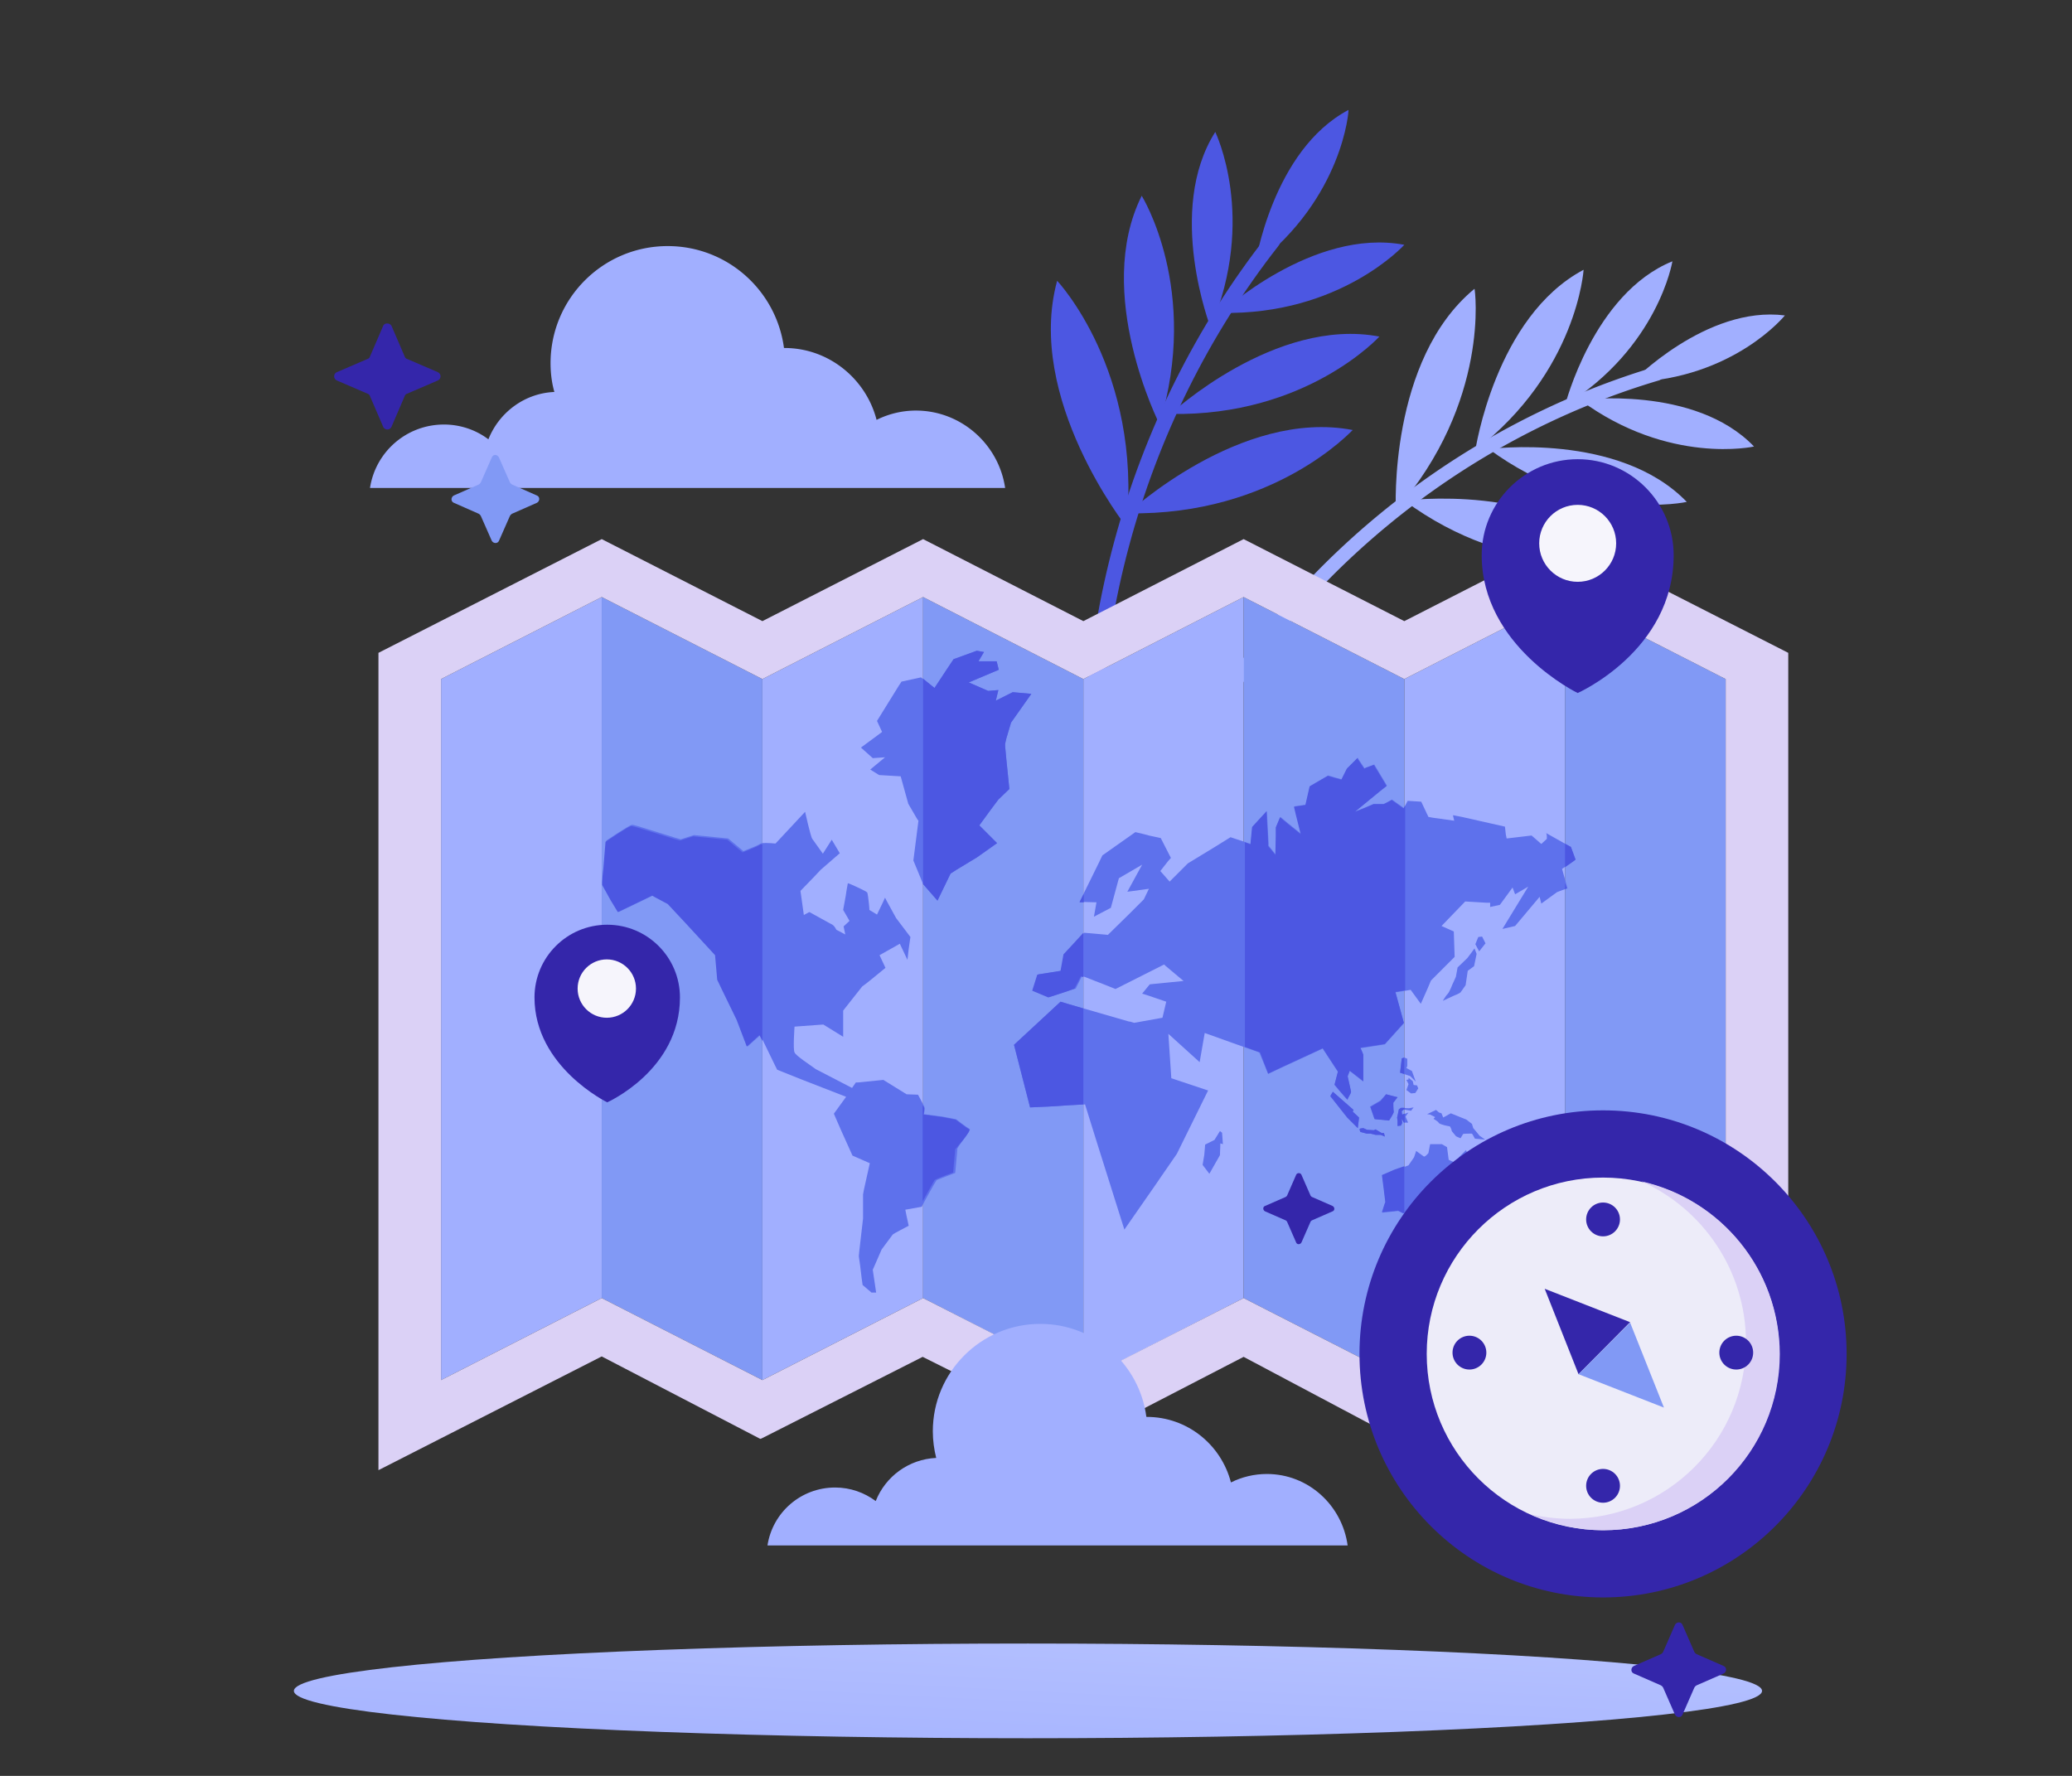 <svg xmlns="http://www.w3.org/2000/svg" xmlns:xlink="http://www.w3.org/1999/xlink" viewBox="0 0 490 420"><rect x="0" y="0" width="490" height="420" fill="#333333" stroke="none"/><style><![CDATA[.YO{fill:#a1afff}.YP{fill:#8199f5}.YQ{fill:#3426aa}]]></style><radialGradient  cx="340.016" cy="357.864" r="1.174" gradientTransform="matrix(1 0 0 -1 0 420)" gradientUnits="userSpaceOnUse"><stop offset="0" stop-color="#44224a"/><stop offset=".281" stop-color="#412048"/><stop offset=".525" stop-color="#361a43"/><stop offset=".756" stop-color="#24103a"/><stop offset=".977" stop-color="#0b022e"/><stop offset="1" stop-color="#08002c"/></radialGradient><radialGradient  cx="402.263" cy="367.132" r=".731" gradientTransform="matrix(1 0 0 -1 0 420)" gradientUnits="userSpaceOnUse"><stop offset="0" stop-color="#44224a"/><stop offset=".281" stop-color="#412048"/><stop offset=".525" stop-color="#361a43"/><stop offset=".756" stop-color="#24103a"/><stop offset=".977" stop-color="#0b022e"/><stop offset="1" stop-color="#08002c"/></radialGradient><radialGradient  cx="395.65" cy="329.895" r="1.301" gradientTransform="matrix(1 0 0 -1 0 420)" gradientUnits="userSpaceOnUse"><stop offset="0" stop-color="#44224a"/><stop offset=".281" stop-color="#412048"/><stop offset=".525" stop-color="#361a43"/><stop offset=".756" stop-color="#24103a"/><stop offset=".977" stop-color="#0b022e"/><stop offset="1" stop-color="#08002c"/></radialGradient><radialGradient  cx="435.61" cy="351.015" r=".93" gradientTransform="matrix(1 0 0 -1 0 420)" gradientUnits="userSpaceOnUse"><stop offset="0" stop-color="#44224a"/><stop offset=".281" stop-color="#412048"/><stop offset=".525" stop-color="#361a43"/><stop offset=".756" stop-color="#24103a"/><stop offset=".977" stop-color="#0b022e"/><stop offset="1" stop-color="#08002c"/></radialGradient><radialGradient  cx="383.923" cy="406.037" r=".88" gradientTransform="matrix(1 0 0 -1 0 420)" gradientUnits="userSpaceOnUse"><stop offset="0" stop-color="#44224a"/><stop offset=".281" stop-color="#412048"/><stop offset=".525" stop-color="#361a43"/><stop offset=".756" stop-color="#24103a"/><stop offset=".977" stop-color="#0b022e"/><stop offset="1" stop-color="#08002c"/></radialGradient><radialGradient  cx="308.893" cy="391.031" r=".996" gradientTransform="matrix(1 0 0 -1 0 420)" gradientUnits="userSpaceOnUse"><stop offset="0" stop-color="#44224a"/><stop offset=".281" stop-color="#412048"/><stop offset=".525" stop-color="#361a43"/><stop offset=".756" stop-color="#24103a"/><stop offset=".977" stop-color="#0b022e"/><stop offset="1" stop-color="#08002c"/></radialGradient><radialGradient  cx="334.459" cy="367.132" r=".73" gradientTransform="matrix(1 0 0 -1 0 420)" gradientUnits="userSpaceOnUse"><stop offset="0" stop-color="#44224a"/><stop offset=".281" stop-color="#412048"/><stop offset=".525" stop-color="#361a43"/><stop offset=".756" stop-color="#24103a"/><stop offset=".977" stop-color="#0b022e"/><stop offset="1" stop-color="#08002c"/></radialGradient><radialGradient  cx="264.987" cy="386.584" r=".78" gradientTransform="matrix(1 0 0 -1 0 420)" gradientUnits="userSpaceOnUse"><stop offset="0" stop-color="#44224a"/><stop offset=".281" stop-color="#412048"/><stop offset=".525" stop-color="#361a43"/><stop offset=".756" stop-color="#24103a"/><stop offset=".977" stop-color="#0b022e"/><stop offset="1" stop-color="#08002c"/></radialGradient><radialGradient  cx="231.084" cy="413.817" r=".946" gradientTransform="matrix(1 0 0 -1 0 420)" gradientUnits="userSpaceOnUse"><stop offset="0" stop-color="#44224a"/><stop offset=".281" stop-color="#412048"/><stop offset=".525" stop-color="#361a43"/><stop offset=".756" stop-color="#24103a"/><stop offset=".977" stop-color="#0b022e"/><stop offset="1" stop-color="#08002c"/></radialGradient><radialGradient  cx="258.873" cy="388.808" r=".581" gradientTransform="matrix(1 0 0 -1 0 420)" gradientUnits="userSpaceOnUse"><stop offset="0" stop-color="#44224a"/><stop offset=".281" stop-color="#412048"/><stop offset=".525" stop-color="#361a43"/><stop offset=".756" stop-color="#24103a"/><stop offset=".977" stop-color="#0b022e"/><stop offset="1" stop-color="#08002c"/></radialGradient><radialGradient  cx="189.957" cy="382.138" r=".614" gradientTransform="matrix(1 0 0 -1 0 420)" gradientUnits="userSpaceOnUse"><stop offset="0" stop-color="#44224a"/><stop offset=".281" stop-color="#412048"/><stop offset=".525" stop-color="#361a43"/><stop offset=".756" stop-color="#24103a"/><stop offset=".977" stop-color="#0b022e"/><stop offset="1" stop-color="#08002c"/></radialGradient><radialGradient  cx="188.289" cy="393.809" r=".598" gradientTransform="matrix(1 0 0 -1 0 420)" gradientUnits="userSpaceOnUse"><stop offset="0" stop-color="#44224a"/><stop offset=".281" stop-color="#412048"/><stop offset=".525" stop-color="#361a43"/><stop offset=".756" stop-color="#24103a"/><stop offset=".977" stop-color="#0b022e"/><stop offset="1" stop-color="#08002c"/></radialGradient><radialGradient  cx="143.38" cy="404.518" r=".972" gradientTransform="matrix(1 0 0 -1 0 420)" gradientUnits="userSpaceOnUse"><stop offset="0" stop-color="#44224a"/><stop offset=".281" stop-color="#412048"/><stop offset=".525" stop-color="#361a43"/><stop offset=".756" stop-color="#24103a"/><stop offset=".977" stop-color="#0b022e"/><stop offset="1" stop-color="#08002c"/></radialGradient><radialGradient  cx="121.596" cy="360.316" r="1.121" gradientTransform="matrix(1 0 0 -1 0 420)" gradientUnits="userSpaceOnUse"><stop offset="0" stop-color="#44224a"/><stop offset=".281" stop-color="#412048"/><stop offset=".525" stop-color="#361a43"/><stop offset=".756" stop-color="#24103a"/><stop offset=".977" stop-color="#0b022e"/><stop offset="1" stop-color="#08002c"/></radialGradient><radialGradient  cx="117.706" cy="362.13" r=".465" gradientTransform="matrix(1 0 0 -1 0 420)" gradientUnits="userSpaceOnUse"><stop offset="0" stop-color="#44224a"/><stop offset=".281" stop-color="#412048"/><stop offset=".525" stop-color="#361a43"/><stop offset=".756" stop-color="#24103a"/><stop offset=".977" stop-color="#0b022e"/><stop offset="1" stop-color="#08002c"/></radialGradient><radialGradient  cx="76.578" cy="384.361" r="1.029" gradientTransform="matrix(1 0 0 -1 0 420)" gradientUnits="userSpaceOnUse"><stop offset="0" stop-color="#44224a"/><stop offset=".281" stop-color="#412048"/><stop offset=".525" stop-color="#361a43"/><stop offset=".756" stop-color="#24103a"/><stop offset=".977" stop-color="#0b022e"/><stop offset="1" stop-color="#08002c"/></radialGradient><radialGradient  cx="57.126" cy="333.786" r=".714" gradientTransform="matrix(1 0 0 -1 0 420)" gradientUnits="userSpaceOnUse"><stop offset="0" stop-color="#44224a"/><stop offset=".281" stop-color="#412048"/><stop offset=".525" stop-color="#361a43"/><stop offset=".756" stop-color="#24103a"/><stop offset=".977" stop-color="#0b022e"/><stop offset="1" stop-color="#08002c"/></radialGradient><radialGradient  cx="119.929" cy="384.361" r=".515" gradientTransform="matrix(1 0 0 -1 0 420)" gradientUnits="userSpaceOnUse"><stop offset="0" stop-color="#44224a"/><stop offset=".281" stop-color="#412048"/><stop offset=".525" stop-color="#361a43"/><stop offset=".756" stop-color="#24103a"/><stop offset=".977" stop-color="#0b022e"/><stop offset="1" stop-color="#08002c"/></radialGradient><radialGradient  cx="57.682" cy="416.041" r=".498" gradientTransform="matrix(1 0 0 -1 0 420)" gradientUnits="userSpaceOnUse"><stop offset="0" stop-color="#44224a"/><stop offset=".281" stop-color="#412048"/><stop offset=".525" stop-color="#361a43"/><stop offset=".756" stop-color="#24103a"/><stop offset=".977" stop-color="#0b022e"/><stop offset="1" stop-color="#08002c"/></radialGradient><radialGradient  cx="68.242" cy="253.754" r=".946" gradientTransform="matrix(1 0 0 -1 0 420)" gradientUnits="userSpaceOnUse"><stop offset="0" stop-color="#44224a"/><stop offset=".281" stop-color="#412048"/><stop offset=".525" stop-color="#361a43"/><stop offset=".756" stop-color="#24103a"/><stop offset=".977" stop-color="#0b022e"/><stop offset="1" stop-color="#08002c"/></radialGradient><radialGradient  cx="54.347" cy="234.857" r=".747" gradientTransform="matrix(1 0 0 -1 0 420)" gradientUnits="userSpaceOnUse"><stop offset="0" stop-color="#44224a"/><stop offset=".281" stop-color="#412048"/><stop offset=".525" stop-color="#361a43"/><stop offset=".756" stop-color="#24103a"/><stop offset=".977" stop-color="#0b022e"/><stop offset="1" stop-color="#08002c"/></radialGradient><radialGradient  cx="72.688" cy="248.752" r=".614" gradientTransform="matrix(1 0 0 -1 0 420)" gradientUnits="userSpaceOnUse"><stop offset="0" stop-color="#44224a"/><stop offset=".281" stop-color="#412048"/><stop offset=".525" stop-color="#361a43"/><stop offset=".756" stop-color="#24103a"/><stop offset=".977" stop-color="#0b022e"/><stop offset="1" stop-color="#08002c"/></radialGradient><radialGradient  cx="77.69" cy="147.045" r="1.029" gradientTransform="matrix(1 0 0 -1 0 420)" gradientUnits="userSpaceOnUse"><stop offset="0" stop-color="#44224a"/><stop offset=".281" stop-color="#412048"/><stop offset=".525" stop-color="#361a43"/><stop offset=".756" stop-color="#24103a"/><stop offset=".977" stop-color="#0b022e"/><stop offset="1" stop-color="#08002c"/></radialGradient><radialGradient  cx="62.128" cy="105.361" r=".747" gradientTransform="matrix(1 0 0 -1 0 420)" gradientUnits="userSpaceOnUse"><stop offset="0" stop-color="#44224a"/><stop offset=".281" stop-color="#412048"/><stop offset=".525" stop-color="#361a43"/><stop offset=".756" stop-color="#24103a"/><stop offset=".977" stop-color="#0b022e"/><stop offset="1" stop-color="#08002c"/></radialGradient><radialGradient  cx="103.256" cy="117.033" r=".78" gradientTransform="matrix(1 0 0 -1 0 420)" gradientUnits="userSpaceOnUse"><stop offset="0" stop-color="#44224a"/><stop offset=".281" stop-color="#412048"/><stop offset=".525" stop-color="#361a43"/><stop offset=".756" stop-color="#24103a"/><stop offset=".977" stop-color="#0b022e"/><stop offset="1" stop-color="#08002c"/></radialGradient><radialGradient  cx="56.57" cy="172.055" r=".697" gradientTransform="matrix(1 0 0 -1 0 420)" gradientUnits="userSpaceOnUse"><stop offset="0" stop-color="#44224a"/><stop offset=".281" stop-color="#412048"/><stop offset=".525" stop-color="#361a43"/><stop offset=".756" stop-color="#24103a"/><stop offset=".977" stop-color="#0b022e"/><stop offset="1" stop-color="#08002c"/></radialGradient><radialGradient  cx="70.465" cy="197.065" r=".847" gradientTransform="matrix(1 0 0 -1 0 420)" gradientUnits="userSpaceOnUse"><stop offset="0" stop-color="#44224a"/><stop offset=".281" stop-color="#412048"/><stop offset=".525" stop-color="#361a43"/><stop offset=".756" stop-color="#24103a"/><stop offset=".977" stop-color="#0b022e"/><stop offset="1" stop-color="#08002c"/></radialGradient><radialGradient  cx="49.9" cy="289.879" r=".681" gradientTransform="matrix(1 0 0 -1 0 420)" gradientUnits="userSpaceOnUse"><stop offset="0" stop-color="#44224a"/><stop offset=".281" stop-color="#412048"/><stop offset=".525" stop-color="#361a43"/><stop offset=".756" stop-color="#24103a"/><stop offset=".977" stop-color="#0b022e"/><stop offset="1" stop-color="#08002c"/></radialGradient><radialGradient  cx="94.363" cy="309.331" r=".93" gradientTransform="matrix(1 0 0 -1 0 420)" gradientUnits="userSpaceOnUse"><stop offset="0" stop-color="#44224a"/><stop offset=".281" stop-color="#412048"/><stop offset=".525" stop-color="#361a43"/><stop offset=".756" stop-color="#24103a"/><stop offset=".977" stop-color="#0b022e"/><stop offset="1" stop-color="#08002c"/></radialGradient><radialGradient  cx="93.252" cy="314.889" r=".647" gradientTransform="matrix(1 0 0 -1 0 420)" gradientUnits="userSpaceOnUse"><stop offset="0" stop-color="#44224a"/><stop offset=".281" stop-color="#412048"/><stop offset=".525" stop-color="#361a43"/><stop offset=".756" stop-color="#24103a"/><stop offset=".977" stop-color="#0b022e"/><stop offset="1" stop-color="#08002c"/></radialGradient><radialGradient  cx="126.598" cy="340.455" r=".73" gradientTransform="matrix(1 0 0 -1 0 420)" gradientUnits="userSpaceOnUse"><stop offset="0" stop-color="#44224a"/><stop offset=".281" stop-color="#412048"/><stop offset=".525" stop-color="#361a43"/><stop offset=".756" stop-color="#24103a"/><stop offset=".977" stop-color="#0b022e"/><stop offset="1" stop-color="#08002c"/></radialGradient><radialGradient  cx="64.907" cy="335.453" r=".747" gradientTransform="matrix(1 0 0 -1 0 420)" gradientUnits="userSpaceOnUse"><stop offset="0" stop-color="#44224a"/><stop offset=".281" stop-color="#412048"/><stop offset=".525" stop-color="#361a43"/><stop offset=".756" stop-color="#24103a"/><stop offset=".977" stop-color="#0b022e"/><stop offset="1" stop-color="#08002c"/></radialGradient><radialGradient  cx="85.471" cy="380.471" r=".581" gradientTransform="matrix(1 0 0 -1 0 420)" gradientUnits="userSpaceOnUse"><stop offset="0" stop-color="#44224a"/><stop offset=".281" stop-color="#412048"/><stop offset=".525" stop-color="#361a43"/><stop offset=".756" stop-color="#24103a"/><stop offset=".977" stop-color="#0b022e"/><stop offset="1" stop-color="#08002c"/></radialGradient><radialGradient  cx="432.275" cy="407.704" r=".747" gradientTransform="matrix(1 0 0 -1 0 420)" gradientUnits="userSpaceOnUse"><stop offset="0" stop-color="#44224a"/><stop offset=".281" stop-color="#412048"/><stop offset=".525" stop-color="#361a43"/><stop offset=".756" stop-color="#24103a"/><stop offset=".977" stop-color="#0b022e"/><stop offset="1" stop-color="#08002c"/></radialGradient><radialGradient  cx="438.389" cy="309.887" r=".664" gradientTransform="matrix(1 0 0 -1 0 420)" gradientUnits="userSpaceOnUse"><stop offset="0" stop-color="#44224a"/><stop offset=".281" stop-color="#412048"/><stop offset=".525" stop-color="#361a43"/><stop offset=".756" stop-color="#24103a"/><stop offset=".977" stop-color="#0b022e"/><stop offset="1" stop-color="#08002c"/></radialGradient><radialGradient  cx="436.338" cy="301.55" r="1.035" gradientTransform="matrix(1 0 0 -1 0 420)" gradientUnits="userSpaceOnUse"><stop offset="0" stop-color="#44224a"/><stop offset=".281" stop-color="#412048"/><stop offset=".525" stop-color="#361a43"/><stop offset=".756" stop-color="#24103a"/><stop offset=".977" stop-color="#0b022e"/><stop offset="1" stop-color="#08002c"/></radialGradient><radialGradient  cx="400.596" cy="305.441" r=".598" gradientTransform="matrix(1 0 0 -1 0 420)" gradientUnits="userSpaceOnUse"><stop offset="0" stop-color="#44224a"/><stop offset=".281" stop-color="#412048"/><stop offset=".525" stop-color="#361a43"/><stop offset=".756" stop-color="#24103a"/><stop offset=".977" stop-color="#0b022e"/><stop offset="1" stop-color="#08002c"/></radialGradient><radialGradient  cx="435.212" cy="251.531" r="1.27" gradientTransform="matrix(1 0 0 -1 0 420)" gradientUnits="userSpaceOnUse"><stop offset="0" stop-color="#44224a"/><stop offset=".281" stop-color="#412048"/><stop offset=".525" stop-color="#361a43"/><stop offset=".756" stop-color="#24103a"/><stop offset=".977" stop-color="#0b022e"/><stop offset="1" stop-color="#08002c"/></radialGradient><radialGradient  cx="455.618" cy="269.871" r=".564" gradientTransform="matrix(1 0 0 -1 0 420)" gradientUnits="userSpaceOnUse"><stop offset="0" stop-color="#44224a"/><stop offset=".281" stop-color="#412048"/><stop offset=".525" stop-color="#361a43"/><stop offset=".756" stop-color="#24103a"/><stop offset=".977" stop-color="#0b022e"/><stop offset="1" stop-color="#08002c"/></radialGradient><radialGradient  cx="448.393" cy="203.734" r=".697" gradientTransform="matrix(1 0 0 -1 0 420)" gradientUnits="userSpaceOnUse"><stop offset="0" stop-color="#44224a"/><stop offset=".281" stop-color="#412048"/><stop offset=".525" stop-color="#361a43"/><stop offset=".756" stop-color="#24103a"/><stop offset=".977" stop-color="#0b022e"/><stop offset="1" stop-color="#08002c"/></radialGradient><radialGradient  cx="444.503" cy="195.606" r=".809" gradientTransform="matrix(1 0 0 -1 0 420)" gradientUnits="userSpaceOnUse"><stop offset="0" stop-color="#44224a"/><stop offset=".281" stop-color="#412048"/><stop offset=".525" stop-color="#361a43"/><stop offset=".756" stop-color="#24103a"/><stop offset=".977" stop-color="#0b022e"/><stop offset="1" stop-color="#08002c"/></radialGradient><radialGradient  cx="423.939" cy="224.853" r=".896" gradientTransform="matrix(1 0 0 -1 0 420)" gradientUnits="userSpaceOnUse"><stop offset="0" stop-color="#44224a"/><stop offset=".281" stop-color="#412048"/><stop offset=".525" stop-color="#361a43"/><stop offset=".756" stop-color="#24103a"/><stop offset=".977" stop-color="#0b022e"/><stop offset="1" stop-color="#08002c"/></radialGradient><radialGradient  cx="412.286" cy="157.624" r="1.163" gradientTransform="matrix(1 0 0 -1 0 420)" gradientUnits="userSpaceOnUse"><stop offset="0" stop-color="#44224a"/><stop offset=".281" stop-color="#412048"/><stop offset=".525" stop-color="#361a43"/><stop offset=".756" stop-color="#24103a"/><stop offset=".977" stop-color="#0b022e"/><stop offset="1" stop-color="#08002c"/></radialGradient><radialGradient  cx="442.288" cy="146.93" r="1.122" gradientTransform="matrix(1 0 0 -1 0 420)" gradientUnits="userSpaceOnUse"><stop offset="0" stop-color="#44224a"/><stop offset=".281" stop-color="#412048"/><stop offset=".525" stop-color="#361a43"/><stop offset=".756" stop-color="#24103a"/><stop offset=".977" stop-color="#0b022e"/><stop offset="1" stop-color="#08002c"/></radialGradient><radialGradient  cx="448.393" cy="142.043" r=".764" gradientTransform="matrix(1 0 0 -1 0 420)" gradientUnits="userSpaceOnUse"><stop offset="0" stop-color="#44224a"/><stop offset=".281" stop-color="#412048"/><stop offset=".525" stop-color="#361a43"/><stop offset=".756" stop-color="#24103a"/><stop offset=".977" stop-color="#0b022e"/><stop offset="1" stop-color="#08002c"/></radialGradient><radialGradient  cx="415.6" cy="124.258" r="1.13" gradientTransform="matrix(1 0 0 -1 0 420)" gradientUnits="userSpaceOnUse"><stop offset="0" stop-color="#44224a"/><stop offset=".281" stop-color="#412048"/><stop offset=".525" stop-color="#361a43"/><stop offset=".756" stop-color="#24103a"/><stop offset=".977" stop-color="#0b022e"/><stop offset="1" stop-color="#08002c"/></radialGradient><radialGradient  cx="422.271" cy="185.393" r=".465" gradientTransform="matrix(1 0 0 -1 0 420)" gradientUnits="userSpaceOnUse"><stop offset="0" stop-color="#44224a"/><stop offset=".281" stop-color="#412048"/><stop offset=".525" stop-color="#361a43"/><stop offset=".756" stop-color="#24103a"/><stop offset=".977" stop-color="#0b022e"/><stop offset="1" stop-color="#08002c"/></radialGradient><radialGradient  cx="381.7" cy="103.694" r=".73" gradientTransform="matrix(1 0 0 -1 0 420)" gradientUnits="userSpaceOnUse"><stop offset="0" stop-color="#44224a"/><stop offset=".281" stop-color="#412048"/><stop offset=".525" stop-color="#361a43"/><stop offset=".756" stop-color="#24103a"/><stop offset=".977" stop-color="#0b022e"/><stop offset="1" stop-color="#08002c"/></radialGradient><radialGradient  cx="447.281" cy="63.122" r=".996" gradientTransform="matrix(1 0 0 -1 0 420)" gradientUnits="userSpaceOnUse"><stop offset="0" stop-color="#44224a"/><stop offset=".281" stop-color="#412048"/><stop offset=".525" stop-color="#361a43"/><stop offset=".756" stop-color="#24103a"/><stop offset=".977" stop-color="#0b022e"/><stop offset="1" stop-color="#08002c"/></radialGradient><radialGradient  cx="442.279" cy="107.029" r=".863" gradientTransform="matrix(1 0 0 -1 0 420)" gradientUnits="userSpaceOnUse"><stop offset="0" stop-color="#44224a"/><stop offset=".281" stop-color="#412048"/><stop offset=".525" stop-color="#361a43"/><stop offset=".756" stop-color="#24103a"/><stop offset=".977" stop-color="#0b022e"/><stop offset="1" stop-color="#08002c"/></radialGradient><radialGradient  cx="408.377" cy="68.124" r="1.029" gradientTransform="matrix(1 0 0 -1 0 420)" gradientUnits="userSpaceOnUse"><stop offset="0" stop-color="#44224a"/><stop offset=".281" stop-color="#412048"/><stop offset=".525" stop-color="#361a43"/><stop offset=".756" stop-color="#24103a"/><stop offset=".977" stop-color="#0b022e"/><stop offset="1" stop-color="#08002c"/></radialGradient><radialGradient  cx="406.154" cy="75.905" r=".515" gradientTransform="matrix(1 0 0 -1 0 420)" gradientUnits="userSpaceOnUse"><stop offset="0" stop-color="#44224a"/><stop offset=".281" stop-color="#412048"/><stop offset=".525" stop-color="#361a43"/><stop offset=".756" stop-color="#24103a"/><stop offset=".977" stop-color="#0b022e"/><stop offset="1" stop-color="#08002c"/></radialGradient><radialGradient  cx="362.247" cy="77.573" r=".83" gradientTransform="matrix(1 0 0 -1 0 420)" gradientUnits="userSpaceOnUse"><stop offset="0" stop-color="#44224a"/><stop offset=".281" stop-color="#412048"/><stop offset=".525" stop-color="#361a43"/><stop offset=".756" stop-color="#24103a"/><stop offset=".977" stop-color="#0b022e"/><stop offset="1" stop-color="#08002c"/></radialGradient><radialGradient  cx="284.598" cy="39.939" r=".786" gradientTransform="matrix(1 0 0 -1 0 420)" gradientUnits="userSpaceOnUse"><stop offset="0" stop-color="#44224a"/><stop offset=".281" stop-color="#412048"/><stop offset=".525" stop-color="#361a43"/><stop offset=".756" stop-color="#24103a"/><stop offset=".977" stop-color="#0b022e"/><stop offset="1" stop-color="#08002c"/></radialGradient><radialGradient  cx="296.11" cy="6.989" r=".648" gradientTransform="matrix(1 0 0 -1 0 420)" gradientUnits="userSpaceOnUse"><stop offset="0" stop-color="#44224a"/><stop offset=".281" stop-color="#412048"/><stop offset=".525" stop-color="#361a43"/><stop offset=".756" stop-color="#24103a"/><stop offset=".977" stop-color="#0b022e"/><stop offset="1" stop-color="#08002c"/></radialGradient><radialGradient  cx="331.68" cy="34.222" r=".764" gradientTransform="matrix(1 0 0 -1 0 420)" gradientUnits="userSpaceOnUse"><stop offset="0" stop-color="#44224a"/><stop offset=".281" stop-color="#412048"/><stop offset=".525" stop-color="#361a43"/><stop offset=".756" stop-color="#24103a"/><stop offset=".977" stop-color="#0b022e"/><stop offset="1" stop-color="#08002c"/></radialGradient><radialGradient  cx="333.556" cy="40.891" r="1.105" gradientTransform="matrix(1 0 0 -1 0 420)" gradientUnits="userSpaceOnUse"><stop offset="0" stop-color="#44224a"/><stop offset=".281" stop-color="#412048"/><stop offset=".525" stop-color="#361a43"/><stop offset=".756" stop-color="#24103a"/><stop offset=".977" stop-color="#0b022e"/><stop offset="1" stop-color="#08002c"/></radialGradient><radialGradient  cx="367.25" cy="26.88" r=".957" gradientTransform="matrix(1 0 0 -1 0 420)" gradientUnits="userSpaceOnUse"><stop offset="0" stop-color="#44224a"/><stop offset=".281" stop-color="#412048"/><stop offset=".525" stop-color="#361a43"/><stop offset=".756" stop-color="#24103a"/><stop offset=".977" stop-color="#0b022e"/><stop offset="1" stop-color="#08002c"/></radialGradient><radialGradient  cx="380.588" cy="56.453" r=".681" gradientTransform="matrix(1 0 0 -1 0 420)" gradientUnits="userSpaceOnUse"><stop offset="0" stop-color="#44224a"/><stop offset=".281" stop-color="#412048"/><stop offset=".525" stop-color="#361a43"/><stop offset=".756" stop-color="#24103a"/><stop offset=".977" stop-color="#0b022e"/><stop offset="1" stop-color="#08002c"/></radialGradient><radialGradient  cx="422.271" cy="19.216" r=".88" gradientTransform="matrix(1 0 0 -1 0 420)" gradientUnits="userSpaceOnUse"><stop offset="0" stop-color="#44224a"/><stop offset=".281" stop-color="#412048"/><stop offset=".525" stop-color="#361a43"/><stop offset=".756" stop-color="#24103a"/><stop offset=".977" stop-color="#0b022e"/><stop offset="1" stop-color="#08002c"/></radialGradient><radialGradient  cx="447.838" cy="29.776" r="1.096" gradientTransform="matrix(1 0 0 -1 0 420)" gradientUnits="userSpaceOnUse"><stop offset="0" stop-color="#44224a"/><stop offset=".281" stop-color="#412048"/><stop offset=".525" stop-color="#361a43"/><stop offset=".756" stop-color="#24103a"/><stop offset=".977" stop-color="#0b022e"/><stop offset="1" stop-color="#08002c"/></radialGradient><radialGradient  cx="48.956" cy="41.447" r=".729" gradientTransform="matrix(1 0 0 -1 0 420)" gradientUnits="userSpaceOnUse"><stop offset="0" stop-color="#44224a"/><stop offset=".281" stop-color="#412048"/><stop offset=".525" stop-color="#361a43"/><stop offset=".756" stop-color="#24103a"/><stop offset=".977" stop-color="#0b022e"/><stop offset="1" stop-color="#08002c"/></radialGradient><radialGradient  cx="92.14" cy="88.132" r=".797" gradientTransform="matrix(1 0 0 -1 0 420)" gradientUnits="userSpaceOnUse"><stop offset="0" stop-color="#44224a"/><stop offset=".281" stop-color="#412048"/><stop offset=".525" stop-color="#361a43"/><stop offset=".756" stop-color="#24103a"/><stop offset=".977" stop-color="#0b022e"/><stop offset="1" stop-color="#08002c"/></radialGradient><radialGradient  cx="99.026" cy="87.576" r="1.099" gradientTransform="matrix(1 0 0 -1 0 420)" gradientUnits="userSpaceOnUse"><stop offset="0" stop-color="#44224a"/><stop offset=".281" stop-color="#412048"/><stop offset=".525" stop-color="#361a43"/><stop offset=".756" stop-color="#24103a"/><stop offset=".977" stop-color="#0b022e"/><stop offset="1" stop-color="#08002c"/></radialGradient><radialGradient  cx="99.365" cy="55.897" r=".664" gradientTransform="matrix(1 0 0 -1 0 420)" gradientUnits="userSpaceOnUse"><stop offset="0" stop-color="#44224a"/><stop offset=".281" stop-color="#412048"/><stop offset=".525" stop-color="#361a43"/><stop offset=".756" stop-color="#24103a"/><stop offset=".977" stop-color="#0b022e"/><stop offset="1" stop-color="#08002c"/></radialGradient><radialGradient  cx="89.361" cy="26.256" r=".697" gradientTransform="matrix(1 0 0 -1 0 420)" gradientUnits="userSpaceOnUse"><stop offset="0" stop-color="#44224a"/><stop offset=".281" stop-color="#412048"/><stop offset=".525" stop-color="#361a43"/><stop offset=".756" stop-color="#24103a"/><stop offset=".977" stop-color="#0b022e"/><stop offset="1" stop-color="#08002c"/></radialGradient><radialGradient  cx="150.669" cy="63.678" r=".899" gradientTransform="matrix(1 0 0 -1 0 420)" gradientUnits="userSpaceOnUse"><stop offset="0" stop-color="#44224a"/><stop offset=".281" stop-color="#412048"/><stop offset=".525" stop-color="#361a43"/><stop offset=".756" stop-color="#24103a"/><stop offset=".977" stop-color="#0b022e"/><stop offset="1" stop-color="#08002c"/></radialGradient><radialGradient  cx="157.166" cy="61.455" r="1.079" gradientTransform="matrix(1 0 0 -1 0 420)" gradientUnits="userSpaceOnUse"><stop offset="0" stop-color="#44224a"/><stop offset=".281" stop-color="#412048"/><stop offset=".525" stop-color="#361a43"/><stop offset=".756" stop-color="#24103a"/><stop offset=".977" stop-color="#0b022e"/><stop offset="1" stop-color="#08002c"/></radialGradient><radialGradient  cx="138.825" cy="38.668" r=".548" gradientTransform="matrix(1 0 0 -1 0 420)" gradientUnits="userSpaceOnUse"><stop offset="0" stop-color="#44224a"/><stop offset=".281" stop-color="#412048"/><stop offset=".525" stop-color="#361a43"/><stop offset=".756" stop-color="#24103a"/><stop offset=".977" stop-color="#0b022e"/><stop offset="1" stop-color="#08002c"/></radialGradient><radialGradient  cx="202.184" cy="42.559" r=".88" gradientTransform="matrix(1 0 0 -1 0 420)" gradientUnits="userSpaceOnUse"><stop offset="0" stop-color="#44224a"/><stop offset=".281" stop-color="#412048"/><stop offset=".525" stop-color="#361a43"/><stop offset=".756" stop-color="#24103a"/><stop offset=".977" stop-color="#0b022e"/><stop offset="1" stop-color="#08002c"/></radialGradient><radialGradient  cx="178.841" cy="7.545" r=".863" gradientTransform="matrix(1 0 0 -1 0 420)" gradientUnits="userSpaceOnUse"><stop offset="0" stop-color="#44224a"/><stop offset=".281" stop-color="#412048"/><stop offset=".525" stop-color="#361a43"/><stop offset=".756" stop-color="#24103a"/><stop offset=".977" stop-color="#0b022e"/><stop offset="1" stop-color="#08002c"/></radialGradient><radialGradient  cx="244.979" cy="37" r=".664" gradientTransform="matrix(1 0 0 -1 0 420)" gradientUnits="userSpaceOnUse"><stop offset="0" stop-color="#44224a"/><stop offset=".281" stop-color="#412048"/><stop offset=".525" stop-color="#361a43"/><stop offset=".756" stop-color="#24103a"/><stop offset=".977" stop-color="#0b022e"/><stop offset="1" stop-color="#08002c"/></radialGradient><radialGradient  cx="45.456" cy="134.67" r="1.041" gradientTransform="matrix(1 0 0 -1 0 420)" gradientUnits="userSpaceOnUse"><stop offset="0" stop-color="#44224a"/><stop offset=".281" stop-color="#412048"/><stop offset=".525" stop-color="#361a43"/><stop offset=".756" stop-color="#24103a"/><stop offset=".977" stop-color="#0b022e"/><stop offset="1" stop-color="#08002c"/></radialGradient><radialGradient  cx="45.455" cy="142.599" r=".432" gradientTransform="matrix(1 0 0 -1 0 420)" gradientUnits="userSpaceOnUse"><stop offset="0" stop-color="#44224a"/><stop offset=".281" stop-color="#412048"/><stop offset=".525" stop-color="#361a43"/><stop offset=".756" stop-color="#24103a"/><stop offset=".977" stop-color="#0b022e"/><stop offset="1" stop-color="#08002c"/></radialGradient><radialGradient  cx="37.674" cy="257.644" r=".664" gradientTransform="matrix(1 0 0 -1 0 420)" gradientUnits="userSpaceOnUse"><stop offset="0" stop-color="#44224a"/><stop offset=".281" stop-color="#412048"/><stop offset=".525" stop-color="#361a43"/><stop offset=".756" stop-color="#24103a"/><stop offset=".977" stop-color="#0b022e"/><stop offset="1" stop-color="#08002c"/></radialGradient><radialGradient  cx="191.068" cy="419.375" r=".614" gradientTransform="matrix(1 0 0 -1 0 420)" gradientUnits="userSpaceOnUse"><stop offset="0" stop-color="#44224a"/><stop offset=".281" stop-color="#412048"/><stop offset=".525" stop-color="#361a43"/><stop offset=".756" stop-color="#24103a"/><stop offset=".977" stop-color="#0b022e"/><stop offset="1" stop-color="#08002c"/></radialGradient><radialGradient  cx="328.9" cy="415.485" r=".764" gradientTransform="matrix(1 0 0 -1 0 420)" gradientUnits="userSpaceOnUse"><stop offset="0" stop-color="#44224a"/><stop offset=".281" stop-color="#412048"/><stop offset=".525" stop-color="#361a43"/><stop offset=".756" stop-color="#24103a"/><stop offset=".977" stop-color="#0b022e"/><stop offset="1" stop-color="#08002c"/></radialGradient><radialGradient  cx="450.06" cy="372.134" r=".149" gradientTransform="matrix(1 0 0 -1 0 420)" gradientUnits="userSpaceOnUse"><stop offset="0" stop-color="#44224a"/><stop offset=".281" stop-color="#412048"/><stop offset=".525" stop-color="#361a43"/><stop offset=".756" stop-color="#24103a"/><stop offset=".977" stop-color="#0b022e"/><stop offset="1" stop-color="#08002c"/></radialGradient><radialGradient  cx="382.03" cy="374.887" r="19.775" gradientTransform="matrix(1 0 0 -1 0 420)" gradientUnits="userSpaceOnUse"><stop offset="0" stop-color="#44224a"/><stop offset=".281" stop-color="#412048"/><stop offset=".525" stop-color="#361a43"/><stop offset=".756" stop-color="#24103a"/><stop offset=".977" stop-color="#0b022e"/><stop offset="1" stop-color="#08002c"/></radialGradient><radialGradient  cx="403.847" cy="396.487" r=".606" gradientTransform="matrix(1 0 0 -1 0 420)" gradientUnits="userSpaceOnUse"><stop offset="0" stop-color="#44224a"/><stop offset=".281" stop-color="#412048"/><stop offset=".525" stop-color="#361a43"/><stop offset=".756" stop-color="#24103a"/><stop offset=".977" stop-color="#0b022e"/><stop offset="1" stop-color="#08002c"/></radialGradient><radialGradient  cx="427.843" cy="265.809" r="15.457" gradientTransform="matrix(1 0 0 -1 0 420)" gradientUnits="userSpaceOnUse"><stop offset="0" stop-color="#44224a"/><stop offset=".281" stop-color="#412048"/><stop offset=".525" stop-color="#361a43"/><stop offset=".756" stop-color="#24103a"/><stop offset=".977" stop-color="#0b022e"/><stop offset="1" stop-color="#08002c"/></radialGradient><radialGradient  cx="416.733" cy="246.918" r="3.976" gradientTransform="matrix(1 0 0 -1 0 420)" gradientUnits="userSpaceOnUse"><stop offset="0" stop-color="#44224a"/><stop offset=".281" stop-color="#412048"/><stop offset=".525" stop-color="#361a43"/><stop offset=".756" stop-color="#24103a"/><stop offset=".977" stop-color="#0b022e"/><stop offset="1" stop-color="#08002c"/></radialGradient><radialGradient  cx="389.109" cy="97.37" r="22.655" gradientTransform="matrix(1 0 0 -1 0 420)" gradientUnits="userSpaceOnUse"><stop offset="0" stop-color="#44224a"/><stop offset=".281" stop-color="#412048"/><stop offset=".525" stop-color="#361a43"/><stop offset=".756" stop-color="#24103a"/><stop offset=".977" stop-color="#0b022e"/><stop offset="1" stop-color="#08002c"/></radialGradient><radialGradient  cx="372.458" cy="38.875" r="6.355" gradientTransform="matrix(1 0 0 -1 0 420)" gradientUnits="userSpaceOnUse"><stop offset="0" stop-color="#44224a"/><stop offset=".281" stop-color="#412048"/><stop offset=".525" stop-color="#361a43"/><stop offset=".756" stop-color="#24103a"/><stop offset=".977" stop-color="#0b022e"/><stop offset="1" stop-color="#08002c"/></radialGradient><radialGradient  cx="149.909" cy="51.975" r="4.69" gradientTransform="matrix(1 0 0 -1 0 420)" gradientUnits="userSpaceOnUse"><stop offset="0" stop-color="#44224a"/><stop offset=".281" stop-color="#412048"/><stop offset=".525" stop-color="#361a43"/><stop offset=".756" stop-color="#24103a"/><stop offset=".977" stop-color="#0b022e"/><stop offset="1" stop-color="#08002c"/></radialGradient><radialGradient  cx="125.136" cy="34.556" r="22.145" gradientTransform="matrix(1 0 0 -1 0 420)" gradientUnits="userSpaceOnUse"><stop offset="0" stop-color="#44224a"/><stop offset=".281" stop-color="#412048"/><stop offset=".525" stop-color="#361a43"/><stop offset=".756" stop-color="#24103a"/><stop offset=".977" stop-color="#0b022e"/><stop offset="1" stop-color="#08002c"/></radialGradient><radialGradient  cx="68.629" cy="135.95" r="6.395" gradientTransform="matrix(1 0 0 -1 0 420)" gradientUnits="userSpaceOnUse"><stop offset="0" stop-color="#44224a"/><stop offset=".281" stop-color="#412048"/><stop offset=".525" stop-color="#361a43"/><stop offset=".756" stop-color="#24103a"/><stop offset=".977" stop-color="#0b022e"/><stop offset="1" stop-color="#08002c"/></radialGradient><radialGradient  cx="72.669" cy="222.241" r="3.407" gradientTransform="matrix(1 0 0 -1 0 420)" gradientUnits="userSpaceOnUse"><stop offset="0" stop-color="#44224a"/><stop offset=".281" stop-color="#412048"/><stop offset=".525" stop-color="#361a43"/><stop offset=".756" stop-color="#24103a"/><stop offset=".977" stop-color="#0b022e"/><stop offset="1" stop-color="#08002c"/></radialGradient><radialGradient  cx="76.6" cy="309.5" r="12.905" gradientTransform="matrix(1 0 0 -1 0 420)" gradientUnits="userSpaceOnUse"><stop offset="0" stop-color="#44224a"/><stop offset=".281" stop-color="#412048"/><stop offset=".525" stop-color="#361a43"/><stop offset=".756" stop-color="#24103a"/><stop offset=".977" stop-color="#0b022e"/><stop offset="1" stop-color="#08002c"/></radialGradient><radialGradient  cx="111.607" cy="389.35" r="21.956" gradientTransform="matrix(1 0 0 -1 0 420)" gradientUnits="userSpaceOnUse"><stop offset="0" stop-color="#44224a"/><stop offset=".281" stop-color="#412048"/><stop offset=".525" stop-color="#361a43"/><stop offset=".756" stop-color="#24103a"/><stop offset=".977" stop-color="#0b022e"/><stop offset="1" stop-color="#08002c"/></radialGradient><radialGradient  cx="51.764" cy="398.443" r="5.471" gradientTransform="matrix(1 0 0 -1 0 420)" gradientUnits="userSpaceOnUse"><stop offset="0" stop-color="#44224a"/><stop offset=".281" stop-color="#412048"/><stop offset=".525" stop-color="#361a43"/><stop offset=".756" stop-color="#24103a"/><stop offset=".977" stop-color="#0b022e"/><stop offset="1" stop-color="#08002c"/></radialGradient><radialGradient  cx="263.89" cy="416.426" r="3.064" gradientTransform="matrix(1 0 0 -1 0 420)" gradientUnits="userSpaceOnUse"><stop offset="0" stop-color="#44224a"/><stop offset=".281" stop-color="#412048"/><stop offset=".525" stop-color="#361a43"/><stop offset=".756" stop-color="#24103a"/><stop offset=".977" stop-color="#0b022e"/><stop offset="1" stop-color="#08002c"/></radialGradient><radialGradient  cx="299.621" cy="383.982" r="3.282" gradientTransform="matrix(1 0 0 -1 0 420)" gradientUnits="userSpaceOnUse"><stop offset="0" stop-color="#44224a"/><stop offset=".281" stop-color="#412048"/><stop offset=".525" stop-color="#361a43"/><stop offset=".756" stop-color="#24103a"/><stop offset=".977" stop-color="#0b022e"/><stop offset="1" stop-color="#08002c"/></radialGradient><radialGradient  cx="438.661" cy="36.7" r="11.508" gradientTransform="matrix(1 0 0 -1 0 420)" gradientUnits="userSpaceOnUse"><stop offset="0" stop-color="#44224a"/><stop offset=".281" stop-color="#412048"/><stop offset=".525" stop-color="#361a43"/><stop offset=".756" stop-color="#24103a"/><stop offset=".977" stop-color="#0b022e"/><stop offset="1" stop-color="#08002c"/></radialGradient><radialGradient  cx="326.678" cy="323.782" r=".548" gradientTransform="matrix(1 0 0 -1 0 420)" gradientUnits="userSpaceOnUse"><stop offset="0" stop-color="#44224a"/><stop offset=".281" stop-color="#412048"/><stop offset=".525" stop-color="#361a43"/><stop offset=".756" stop-color="#24103a"/><stop offset=".977" stop-color="#0b022e"/><stop offset="1" stop-color="#08002c"/></radialGradient><radialGradient  cx="303.891" cy="303.218" r=".813" gradientTransform="matrix(1 0 0 -1 0 420)" gradientUnits="userSpaceOnUse"><stop offset="0" stop-color="#44224a"/><stop offset=".281" stop-color="#412048"/><stop offset=".525" stop-color="#361a43"/><stop offset=".756" stop-color="#24103a"/><stop offset=".977" stop-color="#0b022e"/><stop offset="1" stop-color="#08002c"/></radialGradient><radialGradient  cx="259.985" cy="304.885" r="1.312" gradientTransform="matrix(1 0 0 -1 0 420)" gradientUnits="userSpaceOnUse"><stop offset="0" stop-color="#44224a"/><stop offset=".281" stop-color="#412048"/><stop offset=".525" stop-color="#361a43"/><stop offset=".756" stop-color="#24103a"/><stop offset=".977" stop-color="#0b022e"/><stop offset="1" stop-color="#08002c"/></radialGradient><radialGradient  cx="254.983" cy="313.778" r=".78" gradientTransform="matrix(1 0 0 -1 0 420)" gradientUnits="userSpaceOnUse"><stop offset="0" stop-color="#44224a"/><stop offset=".281" stop-color="#412048"/><stop offset=".525" stop-color="#361a43"/><stop offset=".756" stop-color="#24103a"/><stop offset=".977" stop-color="#0b022e"/><stop offset="1" stop-color="#08002c"/></radialGradient><radialGradient  cx="195.975" cy="334.897" r="1.002" gradientTransform="matrix(1 0 0 -1 0 420)" gradientUnits="userSpaceOnUse"><stop offset="0" stop-color="#44224a"/><stop offset=".281" stop-color="#412048"/><stop offset=".525" stop-color="#361a43"/><stop offset=".756" stop-color="#24103a"/><stop offset=".977" stop-color="#0b022e"/><stop offset="1" stop-color="#08002c"/></radialGradient><radialGradient  cx="191.068" cy="285.989" r=".581" gradientTransform="matrix(1 0 0 -1 0 420)" gradientUnits="userSpaceOnUse"><stop offset="0" stop-color="#44224a"/><stop offset=".281" stop-color="#412048"/><stop offset=".525" stop-color="#361a43"/><stop offset=".756" stop-color="#24103a"/><stop offset=".977" stop-color="#0b022e"/><stop offset="1" stop-color="#08002c"/></radialGradient><radialGradient  cx="137.718" cy="293.77" r="1.164" gradientTransform="matrix(1 0 0 -1 0 420)" gradientUnits="userSpaceOnUse"><stop offset="0" stop-color="#44224a"/><stop offset=".281" stop-color="#412048"/><stop offset=".525" stop-color="#361a43"/><stop offset=".756" stop-color="#24103a"/><stop offset=".977" stop-color="#0b022e"/><stop offset="1" stop-color="#08002c"/></radialGradient><radialGradient  cx="127.911" cy="269.871" r=".713" gradientTransform="matrix(1 0 0 -1 0 420)" gradientUnits="userSpaceOnUse"><stop offset="0" stop-color="#44224a"/><stop offset=".281" stop-color="#412048"/><stop offset=".525" stop-color="#361a43"/><stop offset=".756" stop-color="#24103a"/><stop offset=".977" stop-color="#0b022e"/><stop offset="1" stop-color="#08002c"/></radialGradient><radialGradient  cx="157.213" cy="227.077" r="1.189" gradientTransform="matrix(1 0 0 -1 0 420)" gradientUnits="userSpaceOnUse"><stop offset="0" stop-color="#44224a"/><stop offset=".281" stop-color="#412048"/><stop offset=".525" stop-color="#361a43"/><stop offset=".756" stop-color="#24103a"/><stop offset=".977" stop-color="#0b022e"/><stop offset="1" stop-color="#08002c"/></radialGradient><radialGradient  cx="151.608" cy="222.63" r=".797" gradientTransform="matrix(1 0 0 -1 0 420)" gradientUnits="userSpaceOnUse"><stop offset="0" stop-color="#44224a"/><stop offset=".281" stop-color="#412048"/><stop offset=".525" stop-color="#361a43"/><stop offset=".756" stop-color="#24103a"/><stop offset=".977" stop-color="#0b022e"/><stop offset="1" stop-color="#08002c"/></radialGradient><radialGradient  cx="111.206" cy="194.841" r="1.053" gradientTransform="matrix(1 0 0 -1 0 420)" gradientUnits="userSpaceOnUse"><stop offset="0" stop-color="#44224a"/><stop offset=".281" stop-color="#412048"/><stop offset=".525" stop-color="#361a43"/><stop offset=".756" stop-color="#24103a"/><stop offset=".977" stop-color="#0b022e"/><stop offset="1" stop-color="#08002c"/></radialGradient><radialGradient  cx="158.833" cy="174.834" r="1.096" gradientTransform="matrix(1 0 0 -1 0 420)" gradientUnits="userSpaceOnUse"><stop offset="0" stop-color="#44224a"/><stop offset=".281" stop-color="#412048"/><stop offset=".525" stop-color="#361a43"/><stop offset=".756" stop-color="#24103a"/><stop offset=".977" stop-color="#0b022e"/><stop offset="1" stop-color="#08002c"/></radialGradient><radialGradient  cx="185.511" cy="144.822" r="1.312" gradientTransform="matrix(1 0 0 -1 0 420)" gradientUnits="userSpaceOnUse"><stop offset="0" stop-color="#44224a"/><stop offset=".281" stop-color="#412048"/><stop offset=".525" stop-color="#361a43"/><stop offset=".756" stop-color="#24103a"/><stop offset=".977" stop-color="#0b022e"/><stop offset="1" stop-color="#08002c"/></radialGradient><radialGradient  cx="189.957" cy="134.818" r=".614" gradientTransform="matrix(1 0 0 -1 0 420)" gradientUnits="userSpaceOnUse"><stop offset="0" stop-color="#44224a"/><stop offset=".281" stop-color="#412048"/><stop offset=".525" stop-color="#361a43"/><stop offset=".756" stop-color="#24103a"/><stop offset=".977" stop-color="#0b022e"/><stop offset="1" stop-color="#08002c"/></radialGradient><radialGradient  cx="145.132" cy="127.037" r="1.196" gradientTransform="matrix(1 0 0 -1 0 420)" gradientUnits="userSpaceOnUse"><stop offset="0" stop-color="#44224a"/><stop offset=".281" stop-color="#412048"/><stop offset=".525" stop-color="#361a43"/><stop offset=".756" stop-color="#24103a"/><stop offset=".977" stop-color="#0b022e"/><stop offset="1" stop-color="#08002c"/></radialGradient><radialGradient  cx="191.257" cy="93.134" r=".838" gradientTransform="matrix(1 0 0 -1 0 420)" gradientUnits="userSpaceOnUse"><stop offset="0" stop-color="#44224a"/><stop offset=".281" stop-color="#412048"/><stop offset=".525" stop-color="#361a43"/><stop offset=".756" stop-color="#24103a"/><stop offset=".977" stop-color="#0b022e"/><stop offset="1" stop-color="#08002c"/></radialGradient><radialGradient  cx="219.552" cy="128.148" r=".804" gradientTransform="matrix(1 0 0 -1 0 420)" gradientUnits="userSpaceOnUse"><stop offset="0" stop-color="#44224a"/><stop offset=".281" stop-color="#412048"/><stop offset=".525" stop-color="#361a43"/><stop offset=".756" stop-color="#24103a"/><stop offset=".977" stop-color="#0b022e"/><stop offset="1" stop-color="#08002c"/></radialGradient><radialGradient  cx="232.982" cy="80.21" r="1.414" gradientTransform="matrix(1 0 0 -1 0 420)" gradientUnits="userSpaceOnUse"><stop offset="0" stop-color="#44224a"/><stop offset=".281" stop-color="#412048"/><stop offset=".525" stop-color="#361a43"/><stop offset=".756" stop-color="#24103a"/><stop offset=".977" stop-color="#0b022e"/><stop offset="1" stop-color="#08002c"/></radialGradient><radialGradient  cx="238.865" cy="85.909" r=".664" gradientTransform="matrix(1 0 0 -1 0 420)" gradientUnits="userSpaceOnUse"><stop offset="0" stop-color="#44224a"/><stop offset=".281" stop-color="#412048"/><stop offset=".525" stop-color="#361a43"/><stop offset=".756" stop-color="#24103a"/><stop offset=".977" stop-color="#0b022e"/><stop offset="1" stop-color="#08002c"/></radialGradient><radialGradient  cx="254.983" cy="123.146" r="1.145" gradientTransform="matrix(1 0 0 -1 0 420)" gradientUnits="userSpaceOnUse"><stop offset="0" stop-color="#44224a"/><stop offset=".281" stop-color="#412048"/><stop offset=".525" stop-color="#361a43"/><stop offset=".756" stop-color="#24103a"/><stop offset=".977" stop-color="#0b022e"/><stop offset="1" stop-color="#08002c"/></radialGradient><radialGradient  cx="296.446" cy="113.7" r="1.227" gradientTransform="matrix(1 0 0 -1 0 420)" gradientUnits="userSpaceOnUse"><stop offset="0" stop-color="#44224a"/><stop offset=".281" stop-color="#412048"/><stop offset=".525" stop-color="#361a43"/><stop offset=".756" stop-color="#24103a"/><stop offset=".977" stop-color="#0b022e"/><stop offset="1" stop-color="#08002c"/></radialGradient><radialGradient  cx="307.781" cy="148.156" r=".647" gradientTransform="matrix(1 0 0 -1 0 420)" gradientUnits="userSpaceOnUse"><stop offset="0" stop-color="#44224a"/><stop offset=".281" stop-color="#412048"/><stop offset=".525" stop-color="#361a43"/><stop offset=".756" stop-color="#24103a"/><stop offset=".977" stop-color="#0b022e"/><stop offset="1" stop-color="#08002c"/></radialGradient><radialGradient  cx="339.656" cy="152.798" r="1.471" gradientTransform="matrix(1 0 0 -1 0 420)" gradientUnits="userSpaceOnUse"><stop offset="0" stop-color="#44224a"/><stop offset=".281" stop-color="#412048"/><stop offset=".525" stop-color="#361a43"/><stop offset=".756" stop-color="#24103a"/><stop offset=".977" stop-color="#0b022e"/><stop offset="1" stop-color="#08002c"/></radialGradient><radialGradient  cx="353.355" cy="129.26" r=".764" gradientTransform="matrix(1 0 0 -1 0 420)" gradientUnits="userSpaceOnUse"><stop offset="0" stop-color="#44224a"/><stop offset=".281" stop-color="#412048"/><stop offset=".525" stop-color="#361a43"/><stop offset=".756" stop-color="#24103a"/><stop offset=".977" stop-color="#0b022e"/><stop offset="1" stop-color="#08002c"/></radialGradient><radialGradient  cx="368.088" cy="162.051" r="1.427" gradientTransform="matrix(1 0 0 -1 0 420)" gradientUnits="userSpaceOnUse"><stop offset="0" stop-color="#44224a"/><stop offset=".281" stop-color="#412048"/><stop offset=".525" stop-color="#361a43"/><stop offset=".756" stop-color="#24103a"/><stop offset=".977" stop-color="#0b022e"/><stop offset="1" stop-color="#08002c"/></radialGradient><radialGradient  cx="375.03" cy="168.164" r=".647" gradientTransform="matrix(1 0 0 -1 0 420)" gradientUnits="userSpaceOnUse"><stop offset="0" stop-color="#44224a"/><stop offset=".281" stop-color="#412048"/><stop offset=".525" stop-color="#361a43"/><stop offset=".756" stop-color="#24103a"/><stop offset=".977" stop-color="#0b022e"/><stop offset="1" stop-color="#08002c"/></radialGradient><radialGradient  cx="355.407" cy="203.975" r="1.208" gradientTransform="matrix(1 0 0 -1 0 420)" gradientUnits="userSpaceOnUse"><stop offset="0" stop-color="#44224a"/><stop offset=".281" stop-color="#412048"/><stop offset=".525" stop-color="#361a43"/><stop offset=".756" stop-color="#24103a"/><stop offset=".977" stop-color="#0b022e"/><stop offset="1" stop-color="#08002c"/></radialGradient><radialGradient  cx="334.967" cy="240.415" r="1.218" gradientTransform="matrix(1 0 0 -1 0 420)" gradientUnits="userSpaceOnUse"><stop offset="0" stop-color="#44224a"/><stop offset=".281" stop-color="#412048"/><stop offset=".525" stop-color="#361a43"/><stop offset=".756" stop-color="#24103a"/><stop offset=".977" stop-color="#0b022e"/><stop offset="1" stop-color="#08002c"/></radialGradient><radialGradient  cx="363.012" cy="270.427" r="1.493" gradientTransform="matrix(1 0 0 -1 0 420)" gradientUnits="userSpaceOnUse"><stop offset="0" stop-color="#44224a"/><stop offset=".281" stop-color="#412048"/><stop offset=".525" stop-color="#361a43"/><stop offset=".756" stop-color="#24103a"/><stop offset=".977" stop-color="#0b022e"/><stop offset="1" stop-color="#08002c"/></radialGradient><radialGradient  cx="373.553" cy="265.425" r=".667" gradientTransform="matrix(1 0 0 -1 0 420)" gradientUnits="userSpaceOnUse"><stop offset="0" stop-color="#44224a"/><stop offset=".281" stop-color="#412048"/><stop offset=".525" stop-color="#361a43"/><stop offset=".756" stop-color="#24103a"/><stop offset=".977" stop-color="#0b022e"/><stop offset="1" stop-color="#08002c"/></radialGradient><radialGradient  cx="379.611" cy="221.519" r=".941" gradientTransform="matrix(1 0 0 -1 0 420)" gradientUnits="userSpaceOnUse"><stop offset="0" stop-color="#44224a"/><stop offset=".281" stop-color="#412048"/><stop offset=".525" stop-color="#361a43"/><stop offset=".756" stop-color="#24103a"/><stop offset=".977" stop-color="#0b022e"/><stop offset="1" stop-color="#08002c"/></radialGradient><radialGradient  cx="349.635" cy="285.989" r="1.003" gradientTransform="matrix(1 0 0 -1 0 420)" gradientUnits="userSpaceOnUse"><stop offset="0" stop-color="#44224a"/><stop offset=".281" stop-color="#412048"/><stop offset=".525" stop-color="#361a43"/><stop offset=".756" stop-color="#24103a"/><stop offset=".977" stop-color="#0b022e"/><stop offset="1" stop-color="#08002c"/></radialGradient><radialGradient  cx="246.858" cy="291.546" r=".88" gradientTransform="matrix(1 0 0 -1 0 420)" gradientUnits="userSpaceOnUse"><stop offset="0" stop-color="#44224a"/><stop offset=".281" stop-color="#412048"/><stop offset=".525" stop-color="#361a43"/><stop offset=".756" stop-color="#24103a"/><stop offset=".977" stop-color="#0b022e"/><stop offset="1" stop-color="#08002c"/></radialGradient><radialGradient  cx="182.176" cy="251.531" r=".714" gradientTransform="matrix(1 0 0 -1 0 420)" gradientUnits="userSpaceOnUse"><stop offset="0" stop-color="#44224a"/><stop offset=".281" stop-color="#412048"/><stop offset=".525" stop-color="#361a43"/><stop offset=".756" stop-color="#24103a"/><stop offset=".977" stop-color="#0b022e"/><stop offset="1" stop-color="#08002c"/></radialGradient><radialGradient  cx="178.722" cy="177.612" r=".971" gradientTransform="matrix(1 0 0 -1 0 420)" gradientUnits="userSpaceOnUse"><stop offset="0" stop-color="#44224a"/><stop offset=".281" stop-color="#412048"/><stop offset=".525" stop-color="#361a43"/><stop offset=".756" stop-color="#24103a"/><stop offset=".977" stop-color="#0b022e"/><stop offset="1" stop-color="#08002c"/></radialGradient><radialGradient  cx="245.696" cy="140.931" r=".923" gradientTransform="matrix(1 0 0 -1 0 420)" gradientUnits="userSpaceOnUse"><stop offset="0" stop-color="#44224a"/><stop offset=".281" stop-color="#412048"/><stop offset=".525" stop-color="#361a43"/><stop offset=".756" stop-color="#24103a"/><stop offset=".977" stop-color="#0b022e"/><stop offset="1" stop-color="#08002c"/></radialGradient><radialGradient  cx="312.434" cy="176.708" r="1.381" gradientTransform="matrix(1 0 0 -1 0 420)" gradientUnits="userSpaceOnUse"><stop offset="0" stop-color="#44224a"/><stop offset=".281" stop-color="#412048"/><stop offset=".525" stop-color="#361a43"/><stop offset=".756" stop-color="#24103a"/><stop offset=".977" stop-color="#0b022e"/><stop offset="1" stop-color="#08002c"/></radialGradient><radialGradient  cx="314.45" cy="250.071" r=".923" gradientTransform="matrix(1 0 0 -1 0 420)" gradientUnits="userSpaceOnUse"><stop offset="0" stop-color="#44224a"/><stop offset=".281" stop-color="#412048"/><stop offset=".525" stop-color="#361a43"/><stop offset=".756" stop-color="#24103a"/><stop offset=".977" stop-color="#0b022e"/><stop offset="1" stop-color="#08002c"/></radialGradient><radialGradient  cx="246.266" cy="214.294" r="1.047" gradientTransform="matrix(1 0 0 -1 0 420)" gradientUnits="userSpaceOnUse"><stop offset="0" stop-color="#44224a"/><stop offset=".281" stop-color="#412048"/><stop offset=".525" stop-color="#361a43"/><stop offset=".756" stop-color="#24103a"/><stop offset=".977" stop-color="#0b022e"/><stop offset="1" stop-color="#08002c"/></radialGradient><g fill="#4c57e2"><path d="M266.4 124.6s-24-30.4-16.4-58.2c0 0 20.1 21.3 16.4 58.2zm7.8-24.3s-15.7-31-4.2-54c0 0 13.9 22.3 4.2 54zm12.1-22.8s-10.7-27.7 1.1-46.3c0 .1 9.9 20.2-1.1 46.3zm2.4-3.5s21.8-20.2 43.4-16.1c0 0-15.1 16.7-43.4 16.1zm-11.9 23.9s24.8-23 49.4-18.3c0 0-17.2 18.9-49.4 18.3zm-10.1 23.5s26.7-24.8 53.2-19.7c0-.1-18.4 20.3-53.2 19.7zm30.1-58.7s4.1-27.2 22.1-36.7c.1-.1-1.2 20.7-22.1 36.7z"/><path d="M299.6 55.8c-33.6 42.8-48.8 98.7-41.3 152.6.3 2.3 4 2.2 3.7-.2-7.4-52.9 7.3-107.9 40.3-150 1.5-1.7-1.2-4.2-2.7-2.4z"/></g><g class="YO"><path d="M330.1 120.7s-1.8-35.6 18.6-52.4c.1 0 3.8 26.7-18.6 52.4zm18.8-14.2s4.7-31.6 25.6-42.7c0 0-1.5 24.1-25.6 42.7zm21.2-10.6s6.7-26.5 25.4-34.1c0 0-3.3 20.3-25.4 34.1zm3.6-1.3s27.1-3.6 41.1 11c.1 0-20.1 4.5-41.1-11z"/><path d="M352.1 106.2s30.8-4.1 46.8 12.5c0 0-22.9 5.1-46.8-12.5zm-20 12.2s33.2-4.4 50.4 13.5c0 0-24.7 5.5-50.4-13.5zm53.8-28s17.6-18.2 36.2-15.8c0 0-12 14.9-36.2 15.8z"/><path d="M391.6 86.7c-48 14.3-89.1 48.1-112.2 92.5-1 1.9 1.8 3.8 2.8 1.8 22.6-43.6 62.9-77 110-91 2.2-.6 1.5-3.9-.6-3.3zm-175 10.4a20.88 20.88 0 0 0-9.3 2.2c-2.5-9.7-11.3-17-21.8-17h-.1c-1.8-13.6-13.4-24.1-27.5-24.1-15.3 0-27.7 12.4-27.7 27.7 0 2.4.3 4.7.9 6.8-7.1.3-13.1 4.9-15.6 11.2-2.9-2.2-6.6-3.5-10.5-3.5-8.9 0-16.2 6.5-17.5 15h150.2c-1.5-10.3-10.4-18.3-21.1-18.3z"/></g><path d="M180.3 160.6l-38-19.4V307l38 19.4z" class="YP"/><path d="M104.3 160.6v165.8l38-19.4V141.2z" class="YO"/><path d="M256.2 160.6l-37.9-19.4V307l37.9 19.4z" class="YP"/><path d="M180.3 160.6v165.8l38-19.4V141.2z" class="YO"/><path d="M332.1 160.6l-38-19.4V307l38 19.4z" class="YP"/><path d="M256.2 160.6v165.8l37.9-19.4V141.2z" class="YO"/><path d="M408.1 160.6l-38-19.4V307l38 19.4z" class="YP"/><path d="M332.1 160.6v165.8l38-19.4V141.2z" class="YO"/><path d="M408.1 326.4l-38-19.4-38 19.4-38-19.4-37.9 19.3-37.9-19.3-38 19.4-38-19.4-38 19.4V160.6l38-19.4 38 19.4 38-19.4 37.9 19.4 37.9-19.4 38 19.4 38-19.4 38 19.4v165.8zm-38-198.9l-38 19.4-38-19.4-37.9 19.4-37.9-19.4-38 19.4-38-19.4-52.8 26.9v193.3l52.8-26.9 37.5 19.5.3-.1 38.1-19.3 38.6 19.3 37.3-19.3 37.3 19.8 38.7-19.8 52.8 26.9V154.4l-52.8-26.9z" fill="#dbd1f6"/><path d="M395.8 131.3c0-12.5-10.2-22.7-22.7-22.7s-22.7 10.2-22.7 22.7c0 21.6 22.7 32.6 22.7 32.6s22.7-10 22.7-32.6z" class="YQ"/><circle cx="373.1" cy="128.5" r="9.1" fill="#f6f5fc"/><path d="M160.8 235.9c0-9.5-7.7-17.2-17.2-17.2s-17.2 7.7-17.2 17.2c0 16.4 17.2 24.8 17.2 24.8s17.2-7.6 17.2-24.8z" class="YQ"/><circle cx="143.5" cy="233.8" r="6.9" fill="#f6f5fc"/><circle cx="379.6" cy="318.8" r="3" fill="#edecf9"/><linearGradient id="Bd" gradientUnits="userSpaceOnUse" x1="241.55" y1="430.278" x2="246.03" y2="342.929"><stop offset="0" stop-color="#a1afff"/><stop offset="1" stop-color="#c5d0ff"/></linearGradient><ellipse cx="243.1" cy="399.9" rx="173.6" ry="11.2" fill="url(#Bd)"/><path d="M397.9 384.3l2.8 6.4c.1.2.3.4.5.5l6.4 2.8c.8.3.8 1.4 0 1.8l-6.4 2.8c-.2.1-.4.3-.5.5l-2.8 6.4c-.3.8-1.4.8-1.8 0l-2.8-6.4c-.1-.2-.3-.4-.5-.5l-6.4-2.8c-.8-.3-.8-1.4 0-1.8l6.4-2.8c.2-.1.4-.3.5-.5l2.8-6.4c.4-.8 1.5-.8 1.8 0z" class="YQ"/><path d="M118 108.2l2.6 5.9c.1.2.3.4.5.5l5.9 2.6c.7.3.7 1.3 0 1.7l-5.9 2.6c-.2.1-.4.3-.5.5l-2.6 5.9c-.3.7-1.3.7-1.7 0l-2.6-5.9c-.1-.2-.3-.4-.5-.5l-5.9-2.6c-.7-.3-.7-1.3 0-1.7l5.9-2.6c.2-.1.4-.3.5-.5l2.6-5.9c.3-.8 1.3-.8 1.7 0z" class="YP"/><path d="M92.6 77.1l3.1 7.2a.9.9 0 0 0 .6.6l7.2 3.1c.9.4.9 1.6 0 2l-7.2 3.1a.9.9 0 0 0-.6.6l-3.1 7.2c-.4.9-1.6.9-2 0l-3.1-7.2a.9.9 0 0 0-.6-.6L79.7 90c-.9-.4-.9-1.6 0-2l7.2-3.1a.9.9 0 0 0 .6-.6l3.1-7.2c.3-.8 1.6-.8 2 0z" class="YQ"/><g fill="#5e71ec"><path d="M372.6 203.3l-1.1-3-1.1-.6-4.8-2.7c.3.2.2 1.4.2 1.4l-1.3 1.2-2.3-2-4.2.5-1.7.2-.2-1-.2-1.8-10.2-2.3-2.1-.4.3 1.3-5-.7-1.1-.2-1.7-3.6-3.2-.2-.9 1.7-2.8-2-.9.5-1 .5h-2.4l-2.1.9-2.3.9 2.2-1.8 3.9-3.2 1.4-1.1-3-5-1.9.7-.4.2-1.4-2.1-.2-.4-2.5 2.5-1.3 2.6-1.5-.4-1.7-.5-4.3 2.5-1 4.4-2.7.4.5 2.1 1.1 4.4-3.1-2.5-1.8-1.5-1 2.4v1.9l-.1 4.6-1.7-2.1v-.7l-.4-7.5-3.4 3.7-.4 4.1-4.8-1.6-3.7 2.3-6.4 3.9-4.3 4.3-2.2-2.5 1.8-2.3.7-.8-2.4-4.7-2.8-.6-.3-.1-1.6-.4-1.3-.3-7.8 5.5c-.1.3-5.4 11-5.4 11h.3l3.7.1-.6 3.4 4-2.1 1.9-7 5.5-3.2-3.5 6.4 5.1-.7-1.2 2.5-3.2 3.2-5.3 5.2-5.6-.5-2.1 2.3-2.5 2.8-.7 3.9-5.5.8-1.2 3.8 3.8 1.6 4.6-1.5 1.6-.5 1.5-3 5.4 2.1 2.5 1 11.5-5.8.3.3 4.3 3.6-7.1.7-.9.1-1.8 2.2 1 .3 4.7 1.6-.8 3.4-.1.4-6.7 1.2-1-.3h-.2l-14.2-4.1-2-.6-4.2 3.9-6.8 6.3 3.8 14.8 4.4-.2 4.6-.3 4-.2 2.9 9.3 6.4 20.3 7.3-10.5 1.3-1.9 3.8-5.5 7.4-15-8.7-2.9-.7-10.5 7.4 6.7 1.2-6.9 6.7 2.4 6.2 2.2 2.1 5.1 3.6-1.7 9.3-4.3 3.6 5.5-.8 3.1s1.2 1.5 2.2 2.6c.5.6.9 1 .9.9 0-.4.9-1.5.8-1.9s-.8-3.6-.8-3.6l.5-1.3 3.2 2.5v-6.3l-.4-1-.3-.6 5.8-.9 4.5-5-2-7.3 3.6-.6 2.4 3.3 1.6-3.6.8-1.9 5.6-5.6-.2-6-2.9-1.3 5.6-5.8 5.1.3h.8v1l2.3-.5 3-4.1.6 1.6 3.1-1.8-6.1 10 3-.7 5.8-6.9.4 1.6 3.7-2.7 1.3-.5 1.2-.4-1.3-4.6 2.9-2 .3-.2zm-52.5 59.2l-4.9-4.3-.6 1.1 4 5 2.5 2.5.3-2.5-1.5-1.4zm6.3-2.2l-2.4 1.4 1 2.9 3.5.4s1.2-1.8 1.1-2.1c-.1-.4-.1-2.1-.1-2.1l1-1.3-2.7-.7-1.4 1.5zm6.4-9.9l-.7-.3-.6.2c0 .1-.4 3.4-.4 3.4l2.4.8 1.3 1.3-.9-2.5-1.3-.7.2-.5v-1.7zm.9 8.2l1-.1.7-1.1-.3-.7-.8-.1-.2-.9-1-.8v.4l-.5.1.5 1-.5 1.4zm6.6 4.5l-.7-.6-2.1 1 .7.1 1.2.6-.4.4s1.2.7 1.2.9.9.5 1 .5c.1.1 1.7.4 1.7.4s.4.7.4 1c0 .2.9 1.1 1 1.3.1.1 1.1.5 1.1.5l.6-1c0-.1 2.1-.1 2.1-.1l.2.3.5.9 2.4.2-1.3-.9-.9-1.1-.6-.7-.3-1-1.3-1c-.2-.1-3.7-1.5-3.7-1.5l-1.8 1-.4-1-.6-.2z"/><use xlink:href="#Bf"/><path d="M330.8 262.4c0 .1-.4 1.9-.4 1.9 0 .1.1.8.1.8v1.2l.8-.1.3-.6-.1-1 .5.9h1l-.6-1.4.3-.5.4-.5-.5.2-1.1.3-.1-.8.5-.4 1.8.3.6-.8-1.1.2-2-.1c.2 0-.4.3-.4.4zm20.3 16.3c-.2-.4-.3-.7-.4-.7-.3-.1-2.4-1.9-2.4-1.9s-.2-1-.5-1.6c-.4-.6-1.1-2.5-1.1-2.5l-1.7 1.7-.3 1.6-1-.5-1.1-.5-.4-3-1.2-.7h-2.8l-.4 2.1s-.8 1-1.1.8l-1.8-1.3-.5 1.5-1.3 1.9-3.2 1.2-3 1.2.4 3.1.4 3.3-.2.5-.6 1.9 3.8-.4 1.2.6 3.4-1.6 3.6-.4 2.3 1.7.7-1.3.4-.7 1.3 4.1 2.1 1.5 2.8-.5 2 .1 1.4-2.8.2-2.2 1.2-.3-.9-3c-.2-.2-.8-1.9-1.3-2.9zm-62.6-11.2l-1.3 2.1-2.2 1.1-.2 2.4-.4 2.4 1.6 2.1 2.5-4.4.1-2.8.6.2-.2-2.7zm-49.4-96.6l4.8-6.8-4.4-.4-4 2 .6-2.5-2.4.2-4.6-2 7.1-3-.5-2h-4.3l1.3-2.2-1.7-.3-5.5 2-1.6 2.4-2.9 4.4-3.2-2.5-4.6 1-.6.9-5.2 8.4 1.2 2.6-1.2.9-3.8 2.8 2.8 2.5 2.9-.2-3.5 2.9 2.1 1.3 5.1.3 1.8 6.5 2.1 3.6.3.4-1.2 9.4 1.4 3.4.9 2.2 3.4 3.9 3.1-6.4 1.4-.9 3.3-2 1.5-.9 4.8-3.4-4.2-4.2 2.7-3.7 1.8-2.4 2.6-2.5-.7-6.9-.3-3.2v-.6l.3-1.3zm-9.8 96.1c-.6-.3-3.2-2.3-3.2-2.3l-3.1-.6-4.5-.6s.3-1.3.1-1.7c-.2-.5-1.5-2.9-1.5-2.9l-2.7-.1-5.5-3.4-6 .6h-.5l-.9 1.3-8.3-4.3c-.2-.1-.4-.2-.5-.3-.9-.7-4.5-3-4.8-3.8-.4-.7 0-6.1 0-6.1l6.8-.5 4.7 2.9V239l4.5-5.7c.2-.1 1.2-.9 2.2-1.7l3.3-2.7-1.4-3 4.8-2.7 1.8 3.8.3-2.6.4-2.8-3.4-4.5-2.3-4.2-.3-.6-.6 1.3-1.3 2.7-1.3-.8-.2-.1-.3-.2s0-.6-.1-1.4c-.1-1.1-.3-2.5-.4-2.7 0-.1-.2-.1-.4-.3-1.1-.6-4.1-2-4.2-1.9 0 .1-.3 1.5-.5 3l-.6 3.3 1.1 1.9.4.7-1.4 1.3.4 1.9-2.1-1.1s-.4-.8-.8-1.1c-.1-.1-.3-.2-.7-.4l-4.9-2.7-1.3.7-.8-5.7 3.1-3.2 1.7-1.8 4.5-3.9-1.9-3.2-2.1 3.3-2.5-3.5c-.4-.5-1.7-6.4-1.7-6.4l-7 7.5s-2.1-.2-3.1-.1c-.2 0-.4.1-.4.1-.1.1-.7.4-1.4.7l-2.7 1.1-3.6-3-8.1-.8-3.1 1c-.1 0-.6-.2-1.4-.4l-8.7-2.7c-.8-.2-1.4-.4-1.5-.3-.7.1-6 3.7-6 3.7l-.5 6.1-.2 1.9-.2 2.1 2 3.6 1.8 3.2 8.1-3.9.7.4 3 1.6 4.2 4.5 7 7.6.5 5.7v.1l1.1 2.3 3.5 7.2 2.4 6.3 3-2.7 3.4 7 .6 1.2 5.5 2.2 10.8 4.2-2.9 4 1.7 3.9 2.7 6 4.1 1.8-1.4 6.3-.2 1.1v5.7l-.9 7.8-.1 1.1.3 2.1.4 3.3.2 1.4 2.1 1.8h1.1l-.8-5.4.4-.9 1.7-3.9 2.6-3.5c.1-.2 3.8-2.1 3.8-2.1l-.5-2.3-.3-1.5 3.9-.7c0-.2 3.3-6.1 3.5-6.3.2-.1 4.4-1.7 4.4-1.7l.5-5.5c-.5-.2 3.5-4.6 2.9-4.9zm122-43.9l-.8-1.6-.9.1-.7 1.7.9 1.7zm-3.4 2.3l-.9 1.2-2.3 2.2-.4 2.2-.4.9c-.2.5-.5 1-.7 1.6-.3.7-.6 1.3-.8 1.5 0 .1-.1.1-.1.1-.3.3-1.1 1.6-1.1 1.6l2.8-1.3.5-.2.6-.3.3-.2 1.2-1.7.5-3.4 1.5-1.1.6-2.9-.5-1.3-.8 1.1z"/></g><g class="YQ"><path d="M307.8 277.9l2.1 4.8a.78.78 0 0 0 .4.4l4.8 2.1c.6.3.6 1.1 0 1.3l-4.8 2.1a.78.78 0 0 0-.4.4l-2.1 4.8c-.3.6-1.1.6-1.3 0l-2.1-4.8a.78.78 0 0 0-.4-.4l-4.8-2.1c-.6-.3-.6-1.1 0-1.3l4.8-2.1a.78.78 0 0 0 .4-.4l2.1-4.8c.2-.6 1.1-.6 1.3 0z"/><circle cx="379.1" cy="320.2" r="57.6"/></g><circle cx="379.1" cy="320.2" r="41.7" fill="#edecf9"/><path d="M388.2 279.4c14.5 6.5 24.7 21.1 24.7 38.1 0 23.1-18.7 41.7-41.7 41.7-3.1 0-6.2-.4-9.1-1 5.2 2.3 11 3.7 17.1 3.7 23.1 0 41.7-18.7 41.7-41.7-.1-20-14-36.6-32.7-40.8z" fill="#dbd1f6"/><g class="YQ"><circle cx="379.1" cy="288.4" r="4"/><circle cx="379.1" cy="351.4" r="4"/><circle cx="347.5" cy="319.9" r="4"/><circle cx="410.6" cy="319.9" r="4"/><path d="M385.5 312.7l-20.2-7.9 8 20.2z"/></g><path d="M373.3 325l20.2 7.9-8-20.1z" class="YP"/><g fill="#4c57e2"><path d="M146.1 215.7l8.1-3.9.7.4 3 1.6 4.2 4.5 7 7.6.5 5.7v.1l1.1 2.3 3.5 7.2 2.4 6.3 3-2.7.7 1.4v-46.5h-.2c-.2 0-.4.1-.4.1-.1.1-.7.4-1.4.7l-2.7 1.1-3.6-3-8.1-.8-3.1 1c-.1 0-.6-.2-1.4-.4l-8.7-2.7c-.8-.2-1.4-.4-1.5-.3-.7.1-6 3.7-6 3.7l-.5 6.1-.2 1.9-.1 1.5v.7l2 3.6 1.7 2.8zm108 7.2l-2.6 2.8-.7 3.9-5.5.9-1.2 3.8 3.8 1.6 4.6-1.5 1.6-.6 1.5-2.9.6.2v-10.5zm-3.3 14l-4.2 3.9-6.8 6.3 3.8 14.8 4.5-.2 4.6-.3 3.5-.2v-22.7l-3.4-1zm4.8-23.5h.7v-2l-1 2h.3zm-33.9-.4l3.1-6.4 1.4-.9 3.3-2 1.5-.9 4.8-3.4-4.2-4.2 2.7-3.7 1.8-2.4 2.6-2.5-.7-6.9-.3-3.2v-.6l.3-1.3 1.1-3.7 4.8-6.8-4.4-.4-4 2 .6-2.5-2.4.2-4.6-2 7.1-3-.5-2h-4.3l1.3-2.2-1.7-.3-5.5 2-1.6 2.4-2.9 4.4-2.7-2.2v48.6zm3.7 64.3l.5-5.5s3.9-4.4 3.3-4.7-3.2-2.3-3.2-2.3l-3.1-.6-4.5-.6s.3-1.3.1-1.7c0-.1-.1-.3-.3-.5v22.7l2.8-5c.3-.3 4.4-1.8 4.4-1.8zm74.5-23.4l3.6-1.7 9.3-4.3 3.6 5.5-.8 3.1 2.2 2.6c.5.6.9 1 .9.9 0-.4.9-1.5.8-1.9l-.8-3.6.5-1.3 3.2 2.5v-6.3l-.4-1-.3-.6 5.8-.9 4.5-5-2-7.3 2.3-.4v-43.7l-.4.7-2.8-2-.9.5-1 .5h-2.4l-2.1.9-2.3.9 2.2-1.8 3.9-3.2 1.4-1.1-3-5-1.9.7-.4.2-1.4-2.1-.2-.4-2.5 2.5-1.3 2.6-1.5-.4-1.7-.5-4.3 2.5-1 4.4-2.7.4.5 2.1 1.1 4.4-3.1-2.5-1.8-1.5-1 2.4v1.9l-.1 4.6-1.7-2.1v-.7l-.4-7.5-3.4 3.7-.4 4.1-1.3-.5v48.4l3.6 1.3 1.9 5zm20.2 8.6l-4.9-4.3-.6 1 4 5.1 2.5 2.5.3-2.5-1.5-1.4zm8.4 2.5s1.2-1.8 1.1-2.1c-.1-.4-.1-2.1-.1-2.1l1-1.3-2.7-.7-1.3 1.6-2.4 1.4 1 2.9 3.4.3zm3-14.7c0 .1-.4 3.4-.4 3.4l1 .3v-3.9l-.6.2z"/><use xlink:href="#Bf"/><path d="M330.8 262.4c0 .1-.4 1.9-.4 1.9 0 .1.1.8.1.8v1.2l.8-.1.3-.6-.1-1 .5.9h.2v-2.1l-.6.2-.1-.8.5-.4h.2v-.4h-.8s-.6.3-.6.4zm-4 15.5l.4 3.1.4 3.3-.2.5-.6 1.9 3.8-.4 1.2.6.3-.1v-11l-2.3.8-3 1.3zm43.3-69.1v1.5l.4-.2zm2.5-5.5l-1.1-3-1.1-.6c-.1-.1-.2-.1-.3-.2v5.6l2-1.4.5-.4z"/></g><path d="M299.6 348.6c-3 0-5.9.7-8.5 2-2.3-8.9-10.3-15.5-19.9-15.5h-.1c-1.6-12.4-12.2-22-25.1-22-14 0-25.4 11.4-25.4 25.4 0 2.2.3 4.3.8 6.3-6.5.3-12 4.4-14.3 10.2-2.7-2-6-3.2-9.6-3.2-8.1 0-14.8 5.9-16 13.7h137.2c-1.3-9.5-9.3-16.9-19.1-16.9z" class="YO"/><defs ><path id="Bf" d="M327.3 268s-.4-.1-.4 0-1.6-.9-1.6-.9l-.4.2-1.6-.1-.9-.4-.7.1-.2.2.2.6 1.5.4h.9l1.2.3h1.2l1 .4-.2-.8z"/></defs></svg>